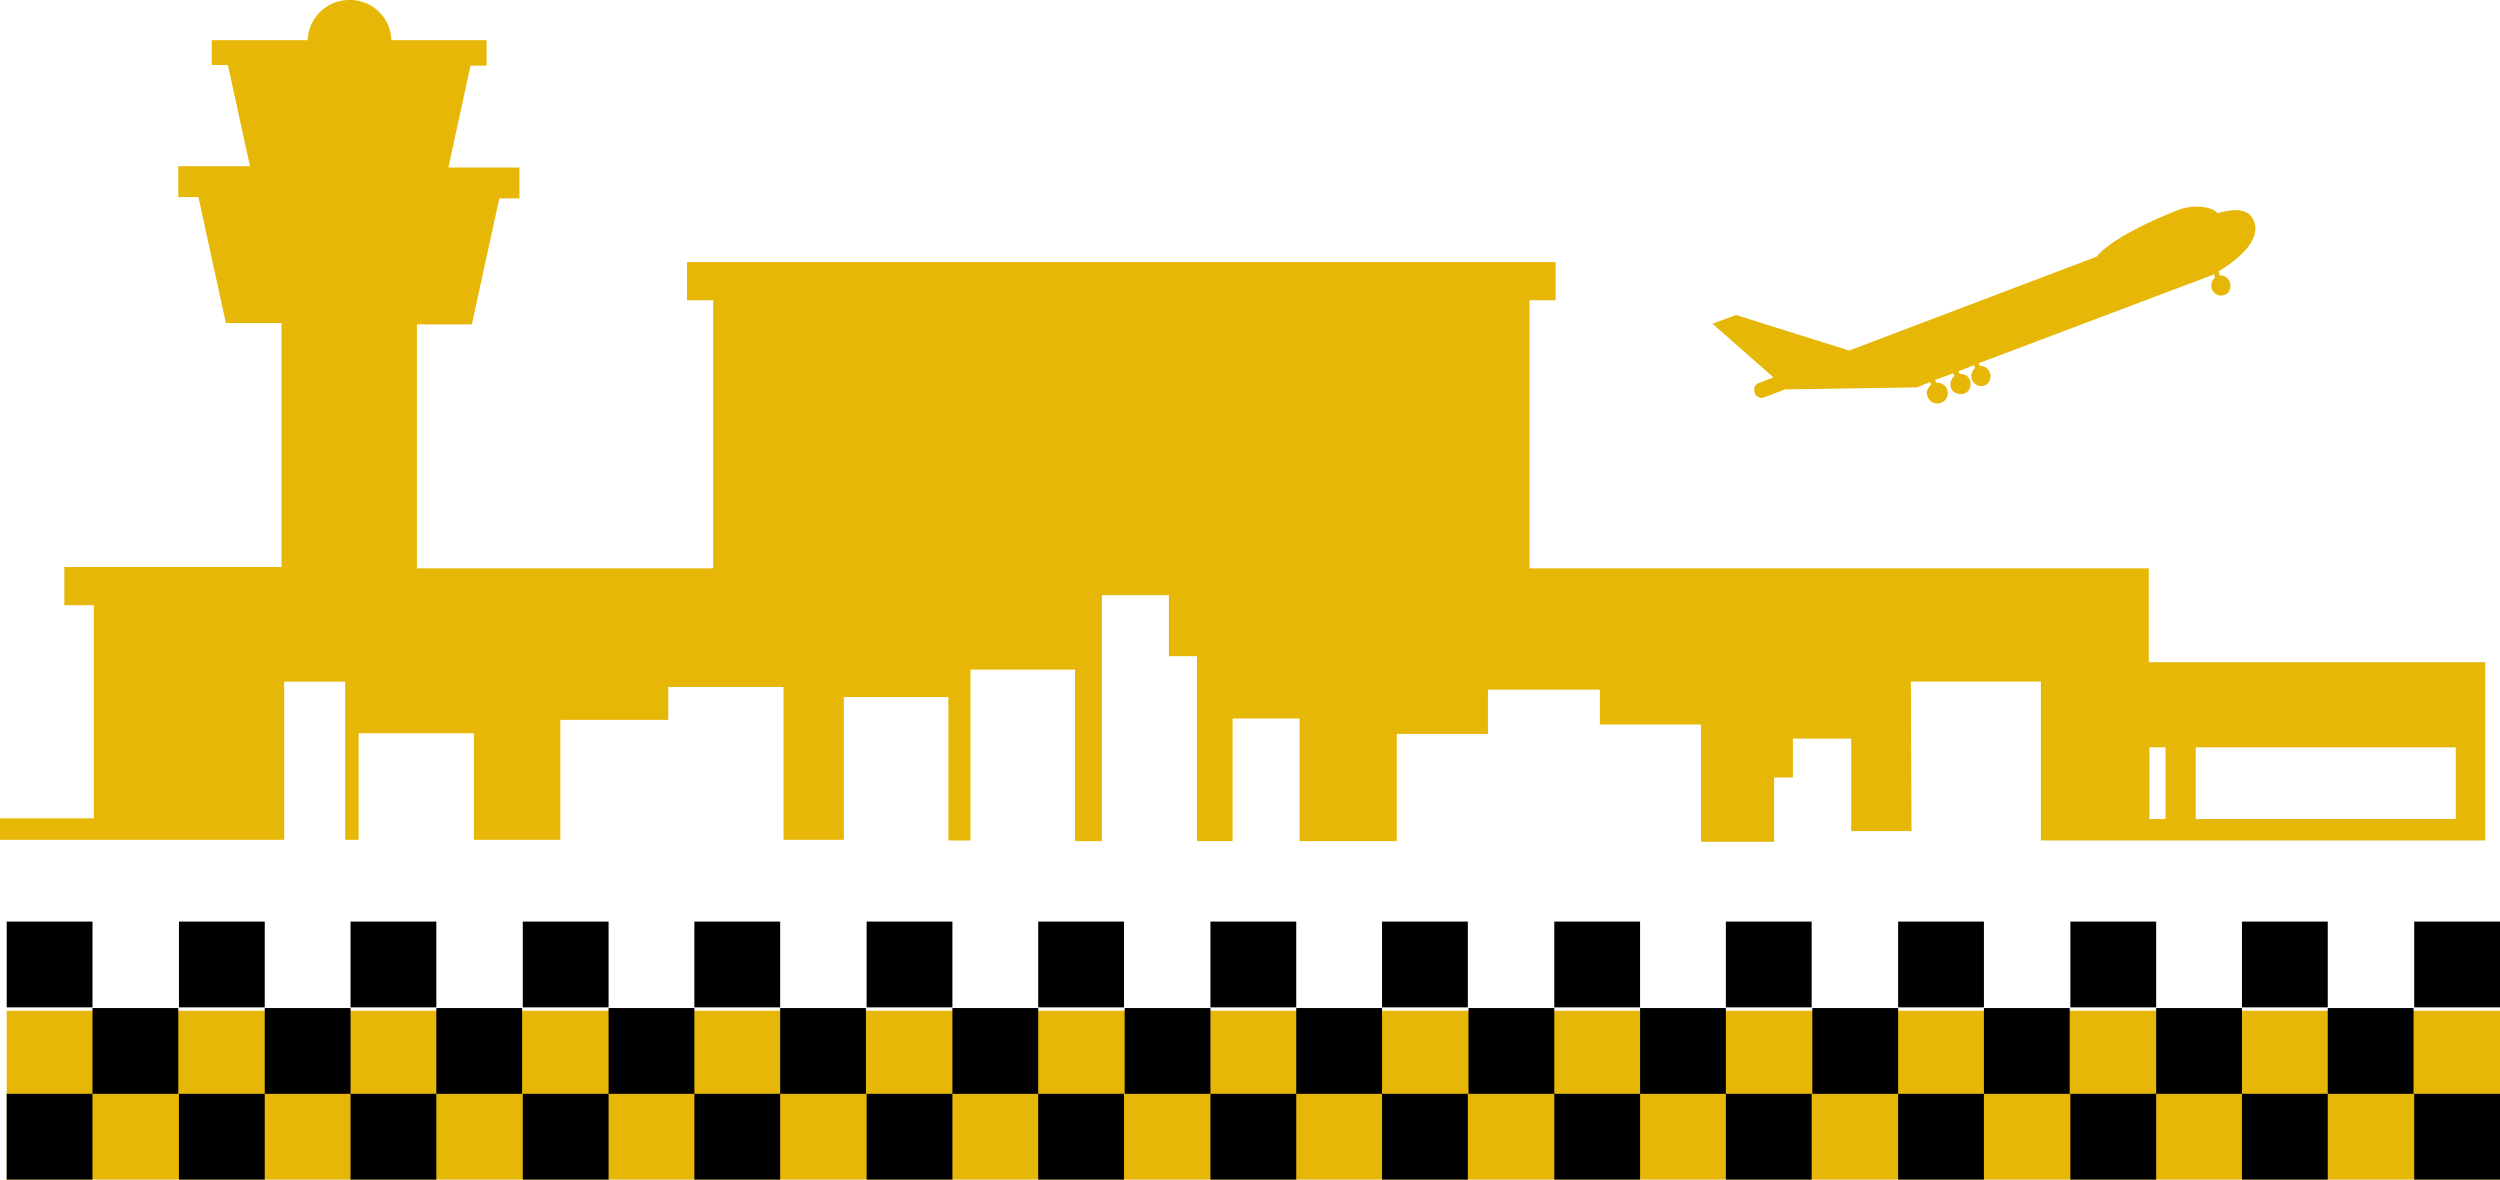 <?xml version="1.0" encoding="utf-8"?>
<!-- Generator: Adobe Illustrator 27.2.0, SVG Export Plug-In . SVG Version: 6.00 Build 0)  -->
<svg version="1.1" id="Layer_1" xmlns="http://www.w3.org/2000/svg" xmlns:xlink="http://www.w3.org/1999/xlink" x="0px" y="0px"
	 viewBox="0 0 373 176" style="enable-background:new 0 0 373 176;" xml:space="preserve">
<style type="text/css">
	.st0{fill:#E6B706;}
</style>
<rect x="1" y="150.8" class="st0" width="372" height="25.3"/>
<rect x="1" y="137.5" width="12.8" height="12.8"/>
<rect x="13.8" y="150.4" width="12.8" height="12.8"/>
<rect x="1" y="163.2" width="12.8" height="12.8"/>
<rect x="26.7" y="137.5" width="12.8" height="12.8"/>
<rect x="39.5" y="150.4" width="12.8" height="12.8"/>
<rect x="26.7" y="163.2" width="12.8" height="12.8"/>
<rect x="52.3" y="137.5" width="12.8" height="12.8"/>
<rect x="65.1" y="150.4" width="12.8" height="12.8"/>
<rect x="52.3" y="163.2" width="12.8" height="12.8"/>
<rect x="78" y="137.5" width="12.8" height="12.8"/>
<rect x="90.8" y="150.4" width="12.8" height="12.8"/>
<rect x="78" y="163.2" width="12.8" height="12.8"/>
<rect x="103.6" y="137.5" width="12.8" height="12.8"/>
<rect x="116.4" y="150.4" width="12.8" height="12.8"/>
<rect x="103.6" y="163.2" width="12.8" height="12.8"/>
<rect x="129.3" y="137.5" width="12.8" height="12.8"/>
<rect x="142.1" y="150.4" width="12.8" height="12.8"/>
<rect x="129.3" y="163.2" width="12.8" height="12.8"/>
<rect x="154.9" y="137.5" width="12.8" height="12.8"/>
<rect x="167.8" y="150.4" width="12.8" height="12.8"/>
<rect x="154.9" y="163.2" width="12.8" height="12.8"/>
<rect x="180.6" y="137.5" width="12.8" height="12.8"/>
<rect x="193.4" y="150.4" width="12.8" height="12.8"/>
<rect x="180.6" y="163.2" width="12.8" height="12.8"/>
<rect x="206.2" y="137.5" width="12.8" height="12.8"/>
<rect x="219.1" y="150.4" width="12.8" height="12.8"/>
<rect x="206.2" y="163.2" width="12.8" height="12.8"/>
<rect x="231.9" y="137.5" width="12.8" height="12.8"/>
<rect x="244.7" y="150.4" width="12.8" height="12.8"/>
<rect x="231.9" y="163.2" width="12.8" height="12.8"/>
<rect x="257.5" y="137.5" width="12.8" height="12.8"/>
<rect x="270.4" y="150.4" width="12.8" height="12.8"/>
<rect x="257.5" y="163.2" width="12.8" height="12.8"/>
<rect x="283.2" y="137.5" width="12.8" height="12.8"/>
<rect x="296" y="150.4" width="12.8" height="12.8"/>
<rect x="283.2" y="163.2" width="12.8" height="12.8"/>
<rect x="308.9" y="137.5" width="12.8" height="12.8"/>
<rect x="321.7" y="150.4" width="12.8" height="12.8"/>
<rect x="308.9" y="163.2" width="12.8" height="12.8"/>
<rect x="334.5" y="137.5" width="12.8" height="12.8"/>
<rect x="347.3" y="150.4" width="12.8" height="12.8"/>
<rect x="334.5" y="163.2" width="12.8" height="12.8"/>
<rect x="360.2" y="137.5" width="12.8" height="12.8"/>
<rect x="360.2" y="163.2" width="12.8" height="12.8"/>
<path class="st0" d="M357.9,98.8h-37.3V84.8h-92.4v-40h3.9v-5.7H102.5v5.7h3.9v40H62.2V48.4h8.2l4.1-18.8h3v-4.6H66.9l3.3-15.2h2.4
	V6H58.4c-0.1-3.5-3.1-6.2-6.5-6c-3.3,0.1-5.9,2.8-6,6H31.6v3.7H34l3.3,15.1H26.6v4.6h3l4.1,18.8H42v36.4H9.6v5.7H14v31.8H0v3.2h42.4
	v-23.6h9.1v23.6h2v-15.9h17.2v15.9h12.9v-17.9h16.1v-4.9h17.2v22.8h9V104h15.6v21.4h3.3V99.9h15.6v25.6h4V88.8h10v9.1h4.2v27.6h5.3
	v-18.3h10v18.3h14.5v-16H222v-6.6h16.7v5.2h15.1v17.5h10.9v-9.6h2.8v-5.8h8.7V124h9l-0.1-22.3h19.4v23.7h66.3V98.8H357.9z
	 M323.1,122.2h-2.4v-10.7h2.4V122.2z M366.4,122.2h-38.8v-10.7h38.8V122.2z"/>
<path class="st0" d="M262.3,57.2l2.3-0.9l-9.1-8L259,47l16.9,5.3l36.9-14c1.9-2.4,7.8-5.3,12.5-7.1c1.3-0.4,2.7-0.5,4-0.2l0,0
	c0.4,0.1,0.8,0.2,1.1,0.4c0.1,0.1,0.2,0.2,0.4,0.3l0.1,0.1c0.9-0.2,4.4-1.4,5.4,1.2c1.2,3.2-3.2,6.2-5.3,7.5l0.2,0.6
	c0.8-0.1,1.5,0.6,1.6,1.4c0,0.7-0.3,1.3-0.9,1.5c-0.8,0.3-1.6-0.1-1.9-0.9c-0.2-0.6,0-1.3,0.5-1.7l-0.2-0.5l-0.4,0.2l-34.7,13.1
	l0.2,0.4c0.8-0.1,1.5,0.6,1.6,1.4c0,0.7-0.3,1.3-0.9,1.5c-0.8,0.3-1.6-0.1-1.9-0.9c-0.2-0.6,0-1.3,0.5-1.7l-0.2-0.4l-2.3,0.9
	l0.2,0.4c0.8-0.1,1.6,0.5,1.6,1.4c0.1,0.8-0.5,1.6-1.4,1.6s-1.6-0.5-1.6-1.4c0-0.5,0.2-1,0.6-1.3l-0.2-0.4l-2.7,1l0.2,0.4
	c0.8-0.1,1.6,0.5,1.7,1.4c0.1,0.8-0.5,1.6-1.4,1.7c-0.8,0.1-1.6-0.5-1.7-1.4c-0.1-0.5,0.2-1,0.6-1.4L288,57l-2,0.8l-19.7,0.3
	l-3.1,1.2c-0.6,0.2-1.2-0.1-1.4-0.7C261.6,58,261.8,57.4,262.3,57.2L262.3,57.2z"/>
</svg>
